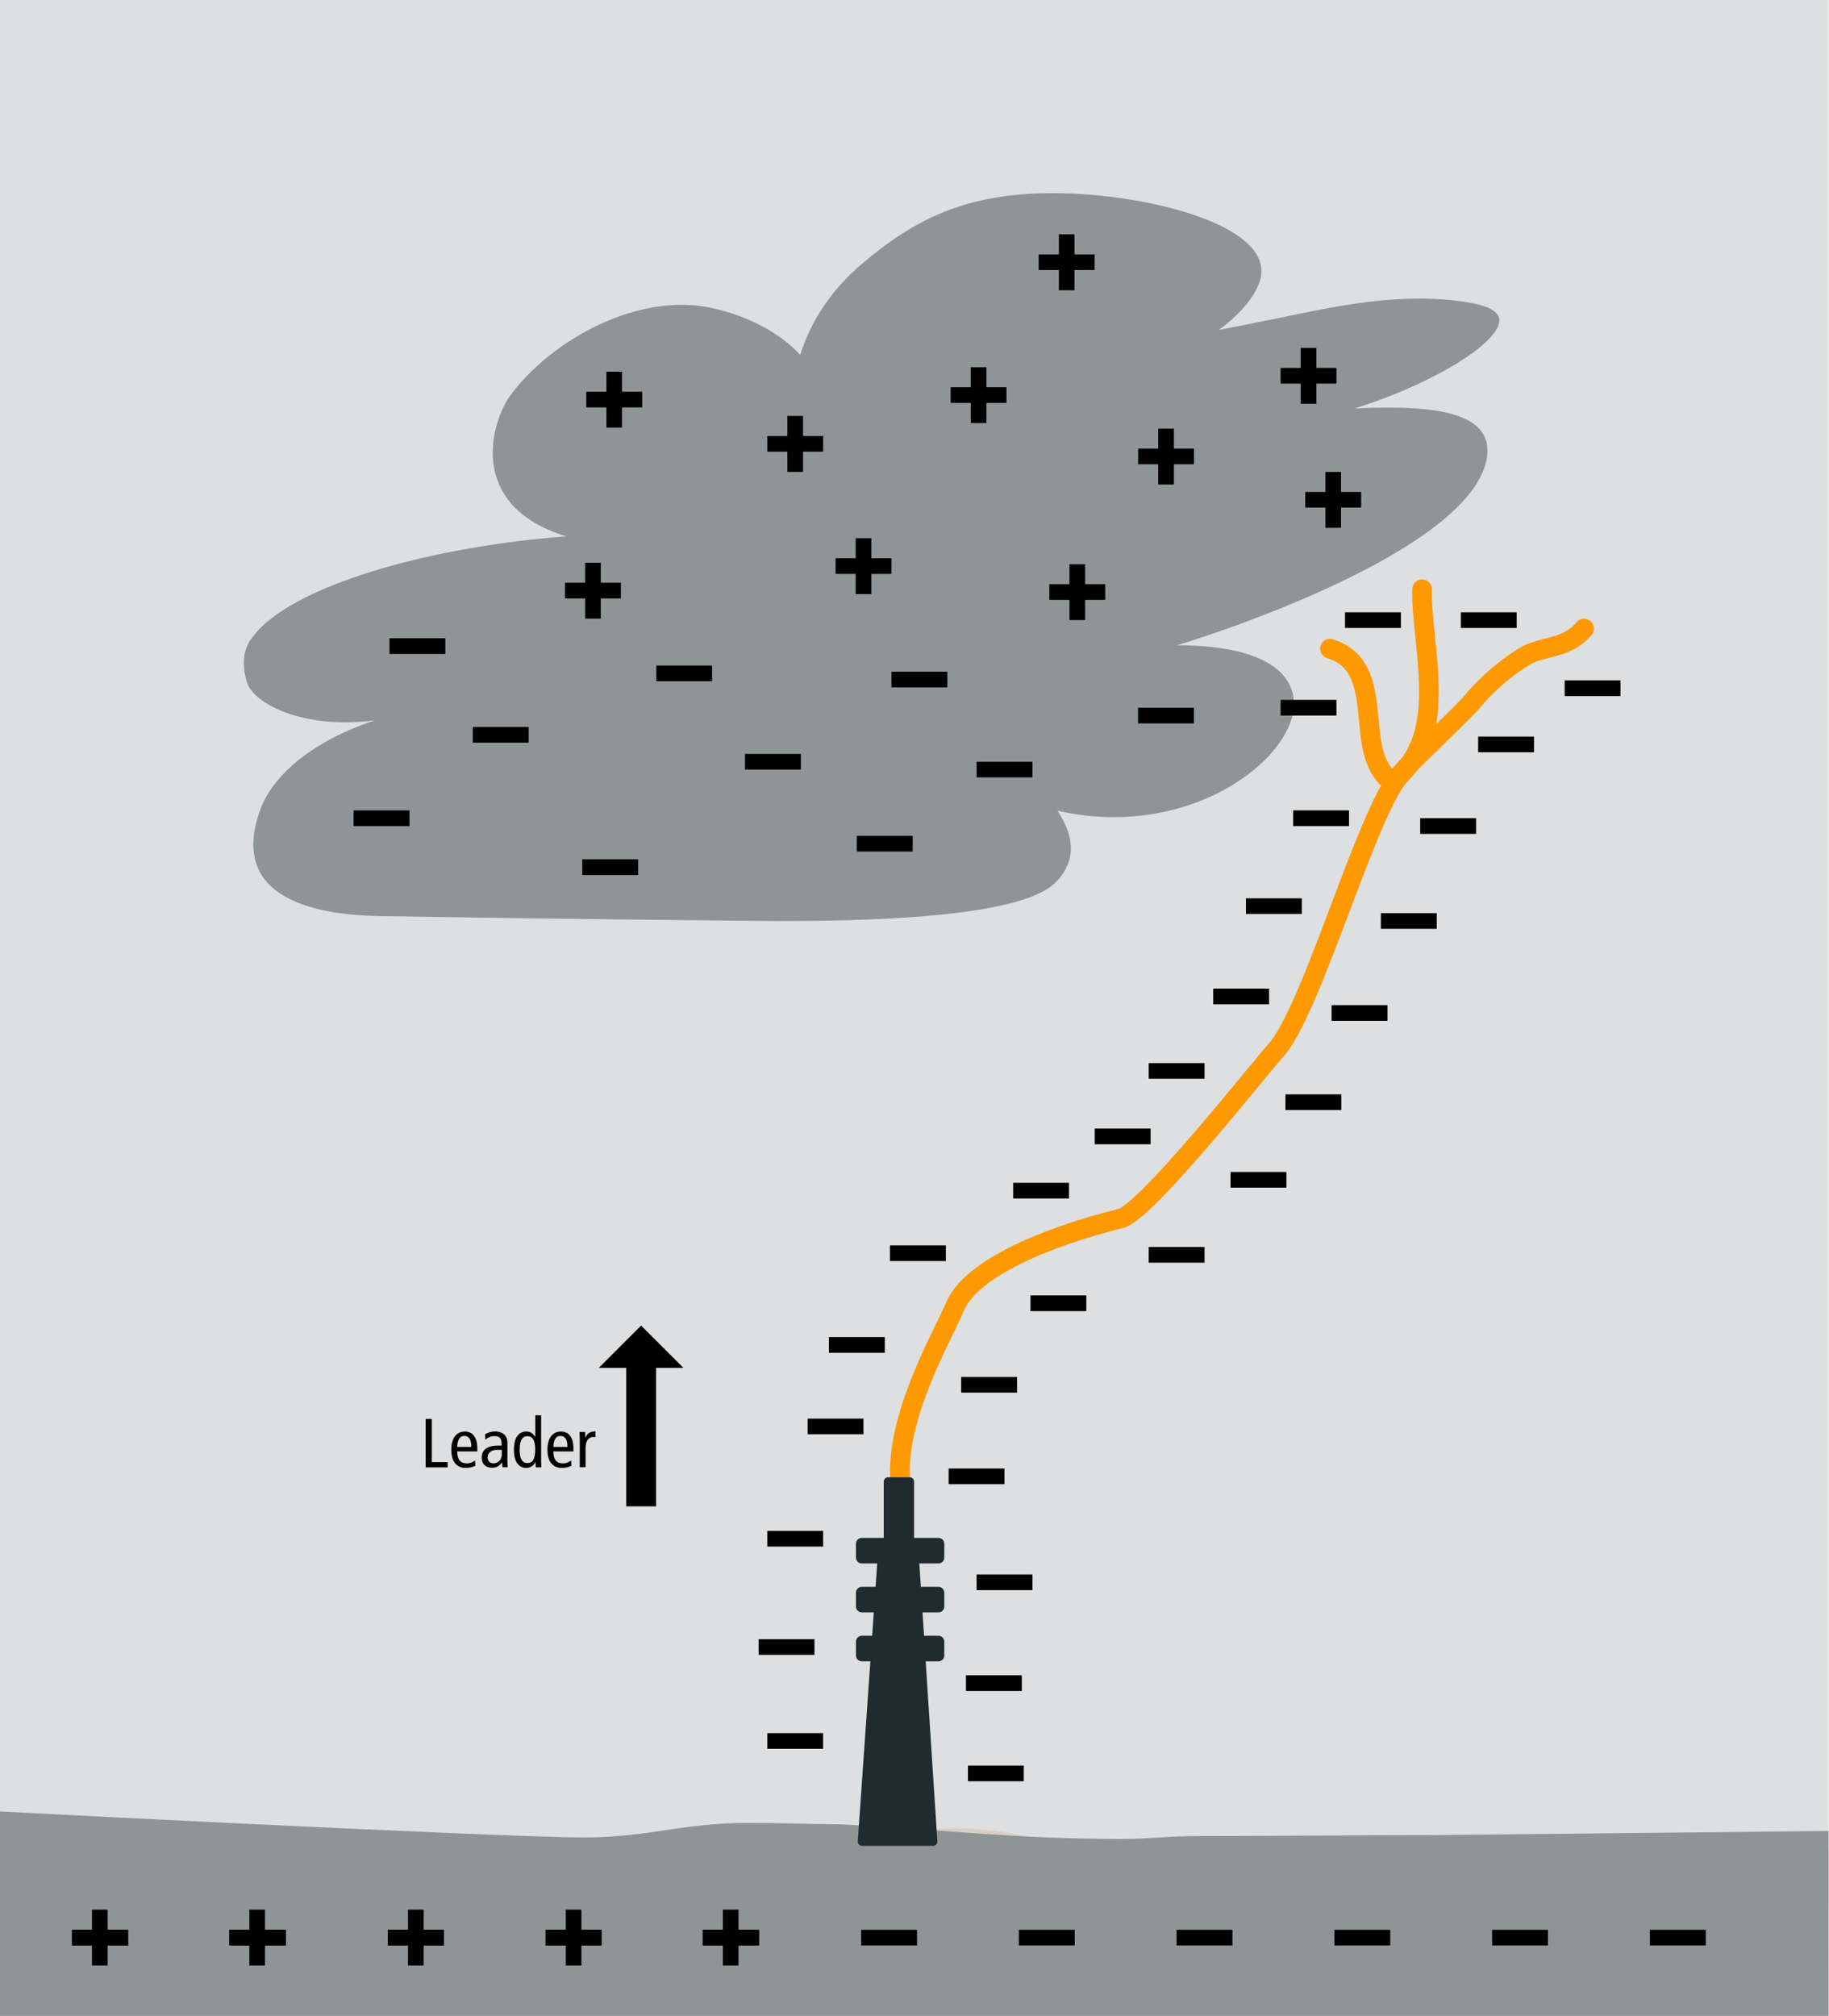 <?xml version="1.0" encoding="utf-8"?>
<!-- Generator: Adobe Illustrator 24.0.2, SVG Export Plug-In . SVG Version: 6.00 Build 0)  -->
<svg version="1.1" xmlns="http://www.w3.org/2000/svg" xmlns:xlink="http://www.w3.org/1999/xlink" x="0px" y="0px"
	 viewBox="0 0 211.18 232.74" style="enable-background:new 0 0 211.18 232.74;" xml:space="preserve">
<style type="text/css">
	.st0{clip-path:url(#SVGID_2_);fill-rule:evenodd;clip-rule:evenodd;fill:#DDDFE0;}
	.st1{clip-path:url(#SVGID_2_);fill-rule:evenodd;clip-rule:evenodd;fill:url(#SVGID_3_);}
	.st2{clip-path:url(#SVGID_2_);fill:#8F9597;}
	.st3{clip-path:url(#SVGID_2_);fill-rule:evenodd;clip-rule:evenodd;fill:#8F9597;}
	.st4{clip-path:url(#SVGID_2_);}
	
		.st5{clip-path:url(#SVGID_2_);fill-rule:evenodd;clip-rule:evenodd;fill:none;stroke:#FF9901;stroke-width:2.268;stroke-linecap:round;stroke-miterlimit:3.864;}
	
		.st6{clip-path:url(#SVGID_2_);fill-rule:evenodd;clip-rule:evenodd;fill:#1F2B2E;stroke:#1F2B2E;stroke-linecap:round;stroke-linejoin:round;stroke-miterlimit:3.864;}
	.st7{fill:#1F2B2E;}
	.st8{display:none;}
	.st9{display:inline;}
	.st10{fill:none;}
</style>
<g id="Wolke-Boden">
</g>
<g id="Plus-Minus-Zeichen">
</g>
<g id="Blitz">
</g>
<g id="Beschriftung_DE">
</g>
<g id="Ebene_6">
	<g>
		<defs>
			<rect id="SVGID_1_" x="-0.04" y="-0.14" width="211.17" height="232.85"/>
		</defs>
		<clipPath id="SVGID_2_">
			<use xlink:href="#SVGID_1_"  style="overflow:visible;"/>
		</clipPath>
		<rect x="-14.17" y="-14.17" class="st0" width="239.53" height="262.85"/>
		<linearGradient id="SVGID_3_" gradientUnits="userSpaceOnUse" x1="102.965" y1="208.425" x2="102.965" y2="242.425">
			<stop  offset="0" style="stop-color:#D8CAC2"/>
			<stop  offset="1" style="stop-color:#F3EFED"/>
		</linearGradient>
		<path class="st1" d="M-10.6,208.42c9.16,0.85,68.36,5.21,77.58,5.21c7.4,0,17.95-2.17,25.35-2.17c4.21,0,15.02-0.46,19.23-0.4
			c12.58,0.85,4.83,2.8,17.47,2.8c3.42,0,5.29-0.46,8.71-0.46c8.31,0,18.63-0.14,26.94-0.14c1.25,0,51.47,0,52.72-0.06
			c0,2.62,0,4.04,0,6.66c0,1.42-0.46,14.33-0.68,15.75c-0.51,3.36-56.78,6.8-60.13,6.8c-2.62,0-3.98-0.85-6.6-1.14
			c-7.06-0.85-10.99-1.82-18.04-1.82c-4.33,0-6.77,0-11.1,0l-19.81,1.37c-17.19,0.06-26.92,0.23-44.12,0.23
			c-3.36,0-59.2-3.67-62.5-4.3c-2.05-0.34-3.93,0.17-5.24-1.37c-1.08-1.25-0.46-14.9-0.46-16.61
			C-11.29,215.2-10.83,212.01-10.6,208.42z"/>
		<path class="st2" d="M89.29,106.32c-20.38-0.17-39.03-0.47-45.47-0.57c-7.27-0.12-17.65-1.97-13.7-12.47
			c1.15-3.05,4.9-7.38,13.17-10.13c-8,1.09-14.11-1.82-14.83-4.53c-0.5-1.89-0.45-3.42,0.51-4.82c4.31-6.28,21.27-10.78,36.42-11.88
			c-11.74-3.6-8.56-13.45-6.45-16.3c4.72-6.36,14.74-11.99,23.38-10.04c4.27,0.96,7.82,2.95,10.07,5.38
			c1.29-4.03,3.66-7.54,7.07-10.45c6.14-5.25,12.17-8.25,22.28-8.21c11.03,0.04,25.99,3.9,23.67,10.3
			c-0.66,1.82-2.23,3.66-4.68,5.49c1.29-0.25,2.58-0.5,3.87-0.76c7.17-1.42,12.94-2.88,19.42-2.86c2.24,0.01,4.23,0.19,6.07,0.55
			c2.87,0.56,3.69,1.64,2.51,3.3c-2.18,3.06-9.68,6.84-16.25,8.84c1.39-0.07,2.83-0.12,4.26-0.11c8.18,0.03,11.69,1.88,11.06,5.82
			c-0.3,1.87-1.52,3.86-3.63,5.89c-7.34,7.09-23.91,13.2-32.13,15.73c6.08-0.01,10.28,1.19,12.27,3.48c1.73,2,1.61,4.79-0.35,7.64
			c-2.99,4.36-10.15,8.76-19.39,8.72c-2.13-0.01-4.25-0.26-6.34-0.75c2.05,3.11,2.06,5.74,0.05,8
			C120.72,103.18,116.4,106.41,89.29,106.32L89.29,106.32z"/>
		<path class="st3" d="M-15.15,208.26c9.16,0.63,73.36,3.85,82.58,3.85c7.4,0,11.44-1.68,18.84-1.68c4.21,0,6.66,0.13,10.87,0.17
			c12.58,0.63,19.7,1.68,32.33,1.68c3.42,0,5.29-0.33,8.71-0.33c8.31,0,18.63-0.11,26.94-0.11c1.25,0,61.21-0.63,62.46-0.67
			c0,1.93,0,2.98,0,4.92c0,1.05-0.68,31.96-0.68,31.96H-15.38c0,0-0.46-30.88-0.46-32.14C-15.83,213.26-15.38,210.91-15.15,208.26z"
			/>
		<g class="st4">
			<polygon points="88.59,50.33 90.91,50.33 90.91,48.02 92.72,48.02 92.72,50.33 95.04,50.33 95.04,52.14 92.72,52.14 92.72,54.48 
				90.91,54.48 90.91,52.14 88.59,52.14 			"/>
		</g>
		<g class="st4">
			<polygon points="67.69,45.22 70.02,45.22 70.02,42.91 71.82,42.91 71.82,45.22 74.15,45.22 74.15,47.03 71.82,47.03 71.82,49.36 
				70.02,49.36 70.02,47.03 67.69,47.03 			"/>
		</g>
		<g class="st4">
			<polygon points="65.24,67.27 67.56,67.27 67.56,64.96 69.37,64.96 69.37,67.27 71.69,67.27 71.69,69.08 69.37,69.08 69.37,71.41 
				67.56,71.41 67.56,69.08 65.24,69.08 			"/>
		</g>
		<g class="st4">
			<polygon points="96.48,64.44 98.8,64.44 98.8,62.13 100.61,62.13 100.61,64.44 102.93,64.44 102.93,66.25 100.61,66.25 
				100.61,68.58 98.8,68.58 98.8,66.25 96.48,66.25 			"/>
		</g>
		<g class="st4">
			<polygon points="121.16,67.44 123.48,67.44 123.48,65.13 125.29,65.13 125.29,67.44 127.61,67.44 127.61,69.25 125.29,69.25 
				125.29,71.58 123.48,71.58 123.48,69.25 121.16,69.25 			"/>
		</g>
		<g class="st4">
			<rect x="131.4" y="81.7" width="6.45" height="1.81"/>
		</g>
		<g class="st4">
			<polygon points="131.41,51.79 133.73,51.79 133.73,49.48 135.54,49.48 135.54,51.79 137.86,51.79 137.86,53.59 135.54,53.59 
				135.54,55.93 133.73,55.93 133.73,53.59 131.41,53.59 			"/>
		</g>
		<g class="st4">
			<polygon points="109.76,44.7 112.08,44.7 112.08,42.39 113.89,42.39 113.89,44.7 116.21,44.7 116.21,46.51 113.89,46.51 
				113.89,48.84 112.08,48.84 112.08,46.51 109.76,46.51 			"/>
		</g>
		<g class="st4">
			<polygon points="147.86,42.47 150.18,42.47 150.18,40.16 151.99,40.16 151.99,42.47 154.31,42.47 154.31,44.28 151.99,44.28 
				151.99,46.61 150.18,46.61 150.18,44.28 147.86,44.28 			"/>
		</g>
		<g class="st4">
			<polygon points="150.7,56.79 153.03,56.79 153.03,54.48 154.84,54.48 154.84,56.79 157.16,56.79 157.16,58.59 154.84,58.59 
				154.84,60.93 153.03,60.93 153.03,58.59 150.7,58.59 			"/>
		</g>
		<g class="st4">
			<polygon points="119.93,29.37 122.26,29.37 122.26,27.05 124.06,27.05 124.06,29.37 126.39,29.37 126.39,31.17 124.06,31.17 
				124.06,33.51 122.26,33.51 122.26,31.17 119.93,31.17 			"/>
		</g>
		<g class="st4">
			<rect x="112.76" y="87.93" width="6.45" height="1.81"/>
		</g>
		<g class="st4">
			<rect x="102.93" y="77.54" width="6.45" height="1.81"/>
		</g>
		<g class="st4">
			<rect x="98.93" y="96.49" width="6.45" height="1.81"/>
		</g>
		<g class="st4">
			<rect x="75.77" y="76.83" width="6.45" height="1.81"/>
		</g>
		<g class="st4">
			<rect x="86.02" y="87.03" width="6.45" height="1.81"/>
		</g>
		<g class="st4">
			<rect x="67.23" y="99.2" width="6.45" height="1.81"/>
		</g>
		<g class="st4">
			<rect x="44.97" y="73.68" width="6.45" height="1.81"/>
		</g>
		<g class="st4">
			<rect x="40.83" y="93.55" width="6.45" height="1.81"/>
		</g>
		<g class="st4">
			<rect x="54.59" y="83.92" width="6.45" height="1.81"/>
		</g>
		<g class="st4">
			<rect x="8.36" y="222.77" width="6.45" height="1.81"/>
		</g>
		<g class="st4">
			<rect x="190.5" y="222.77" width="6.45" height="1.81"/>
		</g>
		<g class="st4">
			<rect x="111.76" y="203.81" width="6.45" height="1.81"/>
		</g>
		<g class="st4">
			<rect x="111.53" y="193.39" width="6.45" height="1.81"/>
		</g>
		<g class="st4">
			<rect x="112.76" y="181.75" width="6.45" height="1.81"/>
		</g>
		<g class="st4">
			<rect x="109.53" y="169.52" width="6.45" height="1.81"/>
		</g>
		<g class="st4">
			<rect x="110.98" y="158.95" width="6.45" height="1.81"/>
		</g>
		<g class="st4">
			<rect x="118.98" y="149.54" width="6.45" height="1.81"/>
		</g>
		<g class="st4">
			<rect x="132.63" y="143.95" width="6.45" height="1.81"/>
		</g>
		<g class="st4">
			<rect x="142.08" y="135.29" width="6.45" height="1.81"/>
		</g>
		<g class="st4">
			<rect x="148.42" y="126.33" width="6.45" height="1.81"/>
		</g>
		<g class="st4">
			<rect x="153.75" y="116.03" width="6.45" height="1.81"/>
		</g>
		<g class="st4">
			<rect x="159.44" y="105.41" width="6.45" height="1.81"/>
		</g>
		<g class="st4">
			<rect x="163.98" y="94.45" width="6.45" height="1.81"/>
		</g>
		<g class="st4">
			<rect x="170.67" y="85.03" width="6.45" height="1.81"/>
		</g>
		<g class="st4">
			<rect x="180.66" y="78.54" width="6.45" height="1.81"/>
		</g>
		<g class="st4">
			<rect x="147.86" y="80.79" width="6.45" height="1.81"/>
		</g>
		<g class="st4">
			<rect x="155.3" y="70.68" width="6.45" height="1.81"/>
		</g>
		<g class="st4">
			<rect x="168.67" y="70.68" width="6.45" height="1.81"/>
		</g>
		<g class="st4">
			<rect x="143.86" y="103.7" width="6.45" height="1.81"/>
		</g>
		<g class="st4">
			<rect x="149.31" y="93.55" width="6.45" height="1.81"/>
		</g>
		<g class="st4">
			<rect x="140.08" y="114.12" width="6.45" height="1.81"/>
		</g>
		<g class="st4">
			<rect x="132.63" y="122.72" width="6.45" height="1.81"/>
		</g>
		<g class="st4">
			<rect x="116.98" y="136.54" width="6.45" height="1.81"/>
		</g>
		<g class="st4">
			<rect x="126.4" y="130.28" width="6.45" height="1.81"/>
		</g>
		<g class="st4">
			<rect x="102.76" y="143.76" width="6.45" height="1.81"/>
		</g>
		<g class="st4">
			<rect x="95.71" y="154.35" width="6.45" height="1.81"/>
		</g>
		<g class="st4">
			<rect x="93.25" y="163.76" width="6.45" height="1.81"/>
		</g>
		<g class="st4">
			<rect x="88.59" y="176.72" width="6.45" height="1.81"/>
		</g>
		<g class="st4">
			<rect x="87.59" y="189.22" width="6.45" height="1.81"/>
		</g>
		<g class="st4">
			<rect x="88.59" y="200.07" width="6.45" height="1.81"/>
		</g>
		<g class="st4">
			<rect x="172.28" y="222.77" width="6.45" height="1.81"/>
		</g>
		<g class="st4">
			<rect x="154.07" y="222.77" width="6.45" height="1.81"/>
		</g>
		<g class="st4">
			<rect x="135.85" y="222.77" width="6.45" height="1.81"/>
		</g>
		<g class="st4">
			<rect x="117.64" y="222.77" width="6.45" height="1.81"/>
		</g>
		<g class="st4">
			<rect x="99.43" y="222.77" width="6.45" height="1.81"/>
		</g>
		<g class="st4">
			<rect x="81.21" y="222.77" width="6.45" height="1.81"/>
		</g>
		<g class="st4">
			<rect x="63" y="222.77" width="6.45" height="1.81"/>
		</g>
		<g class="st4">
			<rect x="44.79" y="222.77" width="6.45" height="1.81"/>
		</g>
		<g class="st4">
			<rect x="26.57" y="222.77" width="6.45" height="1.81"/>
		</g>
		<path class="st5" d="M103.94,171.03c-0.55-7.52,4.7-16.41,6.34-20.23c1.84-4.3,10.22-7.92,19.13-10.15
			c2.96-0.74,15.82-17.09,17.89-19.38c4.15-4.57,10.39-27.18,14.32-31.79c1.16-1.58,7.72-7.48,8.86-9.07
			c1.59-1.75,3.39-3.3,5.48-4.6c2.09-1.3,4.88-0.79,6.94-3.25"/>
		<path class="st5" d="M161.61,89.48c5.7-5.29,2.41-15.34,2.59-21.46"/>
		<path class="st5" d="M160.65,90.22c-2.35-1.82-2.39-5.09-2.71-8.17c-0.17-1.53-0.38-3.05-1-4.32c-0.61-1.27-1.62-2.3-3.38-2.85"/>
		<polygon class="st6" points="99.54,212.58 101.93,178.43 102.54,177.93 102.54,171.03 105.04,171.03 105.04,178.03 105.54,178.83 
			107.73,212.58 		"/>
		<g class="st4">
			<path class="st7" d="M98.83,178.21c0-0.38,0.3-0.68,0.68-0.68h8.84c0.38,0,0.68,0.3,0.68,0.68v1.59c0,0.38-0.3,0.68-0.68,0.68
				h-8.84c-0.38,0-0.68-0.3-0.68-0.68V178.21L98.83,178.21z"/>
			<path class="st7" d="M103.94,179"/>
		</g>
		<g class="st4">
			<path class="st7" d="M98.83,183.86c0-0.38,0.3-0.68,0.68-0.68h8.84c0.38,0,0.68,0.3,0.68,0.68v1.59c0,0.38-0.3,0.68-0.68,0.68
				h-8.84c-0.38,0-0.68-0.3-0.68-0.68V183.86L98.83,183.86z"/>
			<path class="st7" d="M103.94,184.65"/>
		</g>
		<g class="st4">
			<path class="st7" d="M98.83,189.51c0-0.38,0.3-0.68,0.68-0.68h8.84c0.38,0,0.68,0.3,0.68,0.68v1.59c0,0.38-0.3,0.68-0.68,0.68
				h-8.84c-0.38,0-0.68-0.3-0.68-0.68V189.51L98.83,189.51z"/>
			<path class="st7" d="M103.94,190.3"/>
		</g>
		<g class="st4">
			<g>
				<polygon points="69.14,157.9 74.02,153.02 78.91,157.9 75.75,157.9 75.75,173.89 72.3,173.89 72.3,157.9 				"/>
			</g>
		</g>
		<g class="st4">
			<polygon points="8.3,222.76 10.62,222.76 10.62,220.44 12.43,220.44 12.43,222.76 14.75,222.76 14.75,224.56 12.43,224.56 
				12.43,226.9 10.62,226.9 10.62,224.56 8.3,224.56 			"/>
		</g>
		<g class="st4">
			<polygon points="26.46,222.76 28.79,222.76 28.79,220.44 30.6,220.44 30.6,222.76 32.92,222.76 32.92,224.56 30.6,224.56 
				30.6,226.9 28.79,226.9 28.79,224.56 26.46,224.56 			"/>
		</g>
		<g class="st4">
			<polygon points="44.79,222.76 47.11,222.76 47.11,220.44 48.92,220.44 48.92,222.76 51.24,222.76 51.24,224.56 48.92,224.56 
				48.92,226.9 47.11,226.9 47.11,224.56 44.79,224.56 			"/>
		</g>
		<g class="st4">
			<polygon points="63,222.76 65.33,222.76 65.33,220.44 67.13,220.44 67.13,222.76 69.46,222.76 69.46,224.56 67.13,224.56 
				67.13,226.9 65.33,226.9 65.33,224.56 63,224.56 			"/>
		</g>
		<g class="st4">
			<polygon points="81.13,222.76 83.46,222.76 83.46,220.44 85.27,220.44 85.27,222.76 87.59,222.76 87.59,224.56 85.27,224.56 
				85.27,226.9 83.46,226.9 83.46,224.56 81.13,224.56 			"/>
		</g>
		<g class="st4">
			<path d="M49.16,163.8h0.7v4.98h1.83v0.61h-2.54V163.8z"/>
			<path d="M52.79,167.54c0,0.47,0.09,0.82,0.28,1.05c0.18,0.22,0.46,0.34,0.84,0.34c0.17,0,0.34-0.03,0.51-0.1s0.31-0.15,0.43-0.23
				l0.03,0.61c-0.16,0.08-0.34,0.13-0.54,0.18c-0.2,0.04-0.4,0.06-0.6,0.06c-0.27,0-0.51-0.05-0.71-0.15
				c-0.2-0.1-0.37-0.24-0.51-0.42s-0.24-0.4-0.31-0.66s-0.1-0.55-0.1-0.87c0-0.32,0.03-0.61,0.1-0.87s0.17-0.48,0.3-0.66
				c0.13-0.18,0.3-0.32,0.49-0.42s0.42-0.15,0.68-0.15c0.46,0,0.82,0.17,1.06,0.52c0.25,0.34,0.37,0.82,0.37,1.42v0.36H52.79z
				 M54.42,167.03c0-0.85-0.27-1.27-0.8-1.27c-0.11,0-0.21,0.02-0.31,0.06s-0.19,0.11-0.26,0.22c-0.08,0.1-0.14,0.23-0.18,0.39
				c-0.05,0.16-0.07,0.36-0.08,0.6H54.42z"/>
			<path d="M56,165.58c0.17-0.11,0.35-0.19,0.55-0.25s0.4-0.09,0.6-0.09c0.15,0,0.28,0.01,0.4,0.04c0.12,0.03,0.23,0.06,0.32,0.1
				c0.09,0.04,0.17,0.08,0.23,0.12c0.06,0.04,0.11,0.08,0.14,0.11c0.09,0.09,0.17,0.21,0.24,0.35c0.07,0.14,0.11,0.36,0.11,0.65
				v2.13c0,0.12,0,0.24,0.01,0.35s0.01,0.2,0.02,0.28h-0.61l-0.04-0.55h-0.02c-0.09,0.16-0.23,0.29-0.41,0.42
				c-0.18,0.13-0.43,0.19-0.74,0.19c-0.34,0-0.62-0.1-0.84-0.29c-0.22-0.2-0.34-0.49-0.34-0.88c0-0.2,0.03-0.38,0.1-0.55
				s0.18-0.31,0.33-0.44c0.15-0.12,0.35-0.22,0.59-0.29s0.54-0.1,0.89-0.1h0.39v-0.18c0-0.15-0.01-0.28-0.03-0.38
				s-0.06-0.19-0.12-0.28c-0.07-0.09-0.17-0.16-0.29-0.2s-0.25-0.06-0.39-0.06c-0.21,0-0.41,0.04-0.59,0.12
				c-0.19,0.08-0.34,0.18-0.46,0.31L56,165.58z M57.95,167.38c-0.06-0.01-0.13-0.02-0.22-0.02c-0.08,0-0.17,0-0.26,0
				c-0.4,0-0.69,0.08-0.88,0.25c-0.19,0.17-0.29,0.37-0.29,0.6c0,0.22,0.06,0.39,0.17,0.52c0.11,0.13,0.29,0.19,0.52,0.19
				c0.14,0,0.27-0.03,0.39-0.08c0.12-0.06,0.22-0.13,0.3-0.22c0.08-0.09,0.15-0.2,0.19-0.33c0.05-0.12,0.07-0.26,0.07-0.4V167.38z"
				/>
			<path d="M62.48,168.63c0,0.12,0,0.25,0.01,0.38c0.01,0.13,0.01,0.25,0.02,0.38h-0.65l-0.02-0.6h-0.02
				c-0.04,0.08-0.09,0.16-0.16,0.24c-0.06,0.08-0.14,0.15-0.22,0.21c-0.09,0.06-0.19,0.11-0.3,0.15c-0.11,0.04-0.24,0.06-0.39,0.06
				c-0.42,0-0.76-0.17-1.02-0.52c-0.26-0.35-0.39-0.87-0.39-1.58c0-0.7,0.13-1.23,0.39-1.58c0.26-0.35,0.6-0.52,1.02-0.52
				c0.23,0,0.43,0.05,0.59,0.14c0.16,0.1,0.31,0.25,0.45,0.47h0.02v-2.48h0.67V168.63z M61.8,167.34c0-0.52-0.07-0.91-0.22-1.16
				c-0.14-0.26-0.37-0.39-0.68-0.39c-0.31,0-0.54,0.13-0.68,0.39c-0.14,0.26-0.22,0.65-0.22,1.16c0,0.52,0.07,0.91,0.22,1.16
				c0.14,0.26,0.37,0.39,0.68,0.39c0.31,0,0.54-0.13,0.68-0.39C61.73,168.25,61.8,167.86,61.8,167.34z"/>
			<path d="M63.89,167.54c0,0.47,0.09,0.82,0.28,1.05c0.18,0.22,0.46,0.34,0.84,0.34c0.17,0,0.34-0.03,0.51-0.1s0.31-0.15,0.43-0.23
				l0.03,0.61c-0.16,0.08-0.34,0.13-0.54,0.18c-0.2,0.04-0.4,0.06-0.6,0.06c-0.27,0-0.51-0.05-0.71-0.15
				c-0.2-0.1-0.37-0.24-0.51-0.42c-0.14-0.18-0.24-0.4-0.31-0.66c-0.07-0.26-0.1-0.55-0.1-0.87c0-0.32,0.03-0.61,0.1-0.87
				c0.07-0.26,0.17-0.48,0.3-0.66c0.13-0.18,0.3-0.32,0.49-0.42c0.19-0.1,0.42-0.15,0.68-0.15c0.46,0,0.82,0.17,1.06,0.52
				c0.25,0.34,0.37,0.82,0.37,1.42v0.36H63.89z M65.52,167.03c0-0.85-0.27-1.27-0.8-1.27c-0.11,0-0.21,0.02-0.31,0.06
				c-0.1,0.04-0.19,0.11-0.26,0.22c-0.08,0.1-0.14,0.23-0.18,0.39c-0.05,0.16-0.07,0.36-0.08,0.6H65.52z"/>
			<path d="M66.94,166.18c0-0.15,0-0.3-0.01-0.44c-0.01-0.15-0.01-0.29-0.02-0.44h0.65l0.02,0.64h0.02
				c0.11-0.25,0.25-0.43,0.43-0.54c0.18-0.11,0.42-0.16,0.73-0.16v0.66c-0.08-0.02-0.17-0.02-0.26-0.02c-0.26,0-0.47,0.11-0.64,0.33
				c-0.17,0.22-0.25,0.56-0.25,1v2.16h-0.67V166.18z"/>
		</g>
	</g>
</g>
<g id="Beschriftung_EN" class="st8">
	<g class="st9">
		<rect x="50.02" y="161.95" class="st10" width="18.84" height="9"/>
		<path d="M50.57,163.38h0.67v6h-0.67V163.38z"/>
		<path d="M52.79,167.54c0,0.47,0.09,0.82,0.28,1.05c0.18,0.22,0.46,0.34,0.84,0.34c0.17,0,0.34-0.03,0.51-0.1s0.31-0.15,0.43-0.23
			l0.03,0.61c-0.16,0.08-0.34,0.13-0.54,0.18c-0.2,0.04-0.4,0.06-0.6,0.06c-0.27,0-0.51-0.05-0.71-0.15s-0.37-0.24-0.51-0.42
			s-0.24-0.4-0.31-0.66s-0.1-0.55-0.1-0.87c0-0.32,0.03-0.61,0.1-0.87s0.17-0.48,0.3-0.66c0.13-0.18,0.3-0.32,0.49-0.42
			s0.42-0.15,0.68-0.15c0.46,0,0.82,0.17,1.06,0.52c0.25,0.34,0.37,0.82,0.37,1.42v0.36H52.79z M54.42,167.03
			c0-0.85-0.27-1.27-0.8-1.27c-0.11,0-0.21,0.02-0.31,0.06s-0.19,0.11-0.26,0.22s-0.14,0.23-0.18,0.39
			c-0.05,0.16-0.07,0.36-0.08,0.6H54.42z"/>
		<path d="M56,165.58c0.17-0.11,0.35-0.19,0.55-0.25s0.4-0.09,0.6-0.09c0.15,0,0.28,0.01,0.4,0.04s0.23,0.06,0.32,0.1
			s0.17,0.08,0.23,0.12c0.06,0.04,0.11,0.08,0.14,0.11c0.09,0.09,0.17,0.21,0.24,0.35c0.07,0.14,0.11,0.36,0.11,0.65v2.13
			c0,0.12,0,0.24,0.01,0.35s0.01,0.2,0.02,0.28h-0.61l-0.04-0.55h-0.02c-0.09,0.16-0.23,0.29-0.41,0.42
			c-0.18,0.13-0.43,0.19-0.74,0.19c-0.34,0-0.62-0.1-0.84-0.29c-0.22-0.2-0.34-0.49-0.34-0.88c0-0.2,0.03-0.38,0.1-0.55
			s0.18-0.31,0.33-0.44s0.35-0.22,0.59-0.29s0.54-0.1,0.89-0.1h0.39v-0.18c0-0.15-0.01-0.28-0.03-0.38
			c-0.02-0.1-0.06-0.19-0.12-0.28c-0.07-0.09-0.17-0.16-0.29-0.2s-0.25-0.06-0.39-0.06c-0.21,0-0.41,0.04-0.59,0.12
			c-0.19,0.08-0.34,0.18-0.46,0.31L56,165.58z M57.95,167.38c-0.06-0.01-0.13-0.02-0.22-0.02c-0.08,0-0.17,0-0.26,0
			c-0.39,0-0.69,0.08-0.88,0.25s-0.29,0.37-0.29,0.6c0,0.22,0.06,0.39,0.17,0.52c0.11,0.13,0.29,0.19,0.52,0.19
			c0.14,0,0.27-0.03,0.39-0.08c0.12-0.06,0.22-0.13,0.3-0.22c0.08-0.09,0.15-0.2,0.19-0.33c0.04-0.12,0.07-0.26,0.07-0.4V167.38z"/>
		<path d="M62.48,168.63c0,0.12,0,0.25,0.01,0.38s0.01,0.25,0.02,0.38h-0.65l-0.02-0.6h-0.02c-0.04,0.08-0.09,0.16-0.16,0.24
			c-0.06,0.08-0.14,0.15-0.22,0.21c-0.09,0.06-0.19,0.11-0.3,0.15c-0.11,0.04-0.24,0.06-0.39,0.06c-0.42,0-0.76-0.17-1.02-0.52
			c-0.26-0.35-0.39-0.87-0.39-1.58c0-0.7,0.13-1.23,0.39-1.58c0.26-0.35,0.6-0.52,1.02-0.52c0.23,0,0.43,0.05,0.59,0.14
			c0.16,0.1,0.31,0.25,0.45,0.47h0.02v-2.48h0.67V168.63z M61.8,167.34c0-0.52-0.07-0.91-0.22-1.16c-0.14-0.26-0.37-0.39-0.68-0.39
			c-0.31,0-0.54,0.13-0.68,0.39c-0.14,0.26-0.22,0.65-0.22,1.16c0,0.52,0.07,0.91,0.22,1.16c0.14,0.26,0.37,0.39,0.68,0.39
			c0.31,0,0.54-0.13,0.68-0.39C61.73,168.25,61.8,167.86,61.8,167.34z"/>
		<path d="M63.89,167.54c0,0.47,0.09,0.82,0.28,1.05c0.18,0.22,0.46,0.34,0.84,0.34c0.17,0,0.34-0.03,0.51-0.1s0.31-0.15,0.43-0.23
			l0.03,0.61c-0.16,0.08-0.34,0.13-0.54,0.18c-0.2,0.04-0.4,0.06-0.6,0.06c-0.27,0-0.51-0.05-0.71-0.15
			c-0.2-0.1-0.37-0.24-0.51-0.42s-0.24-0.4-0.31-0.66s-0.1-0.55-0.1-0.87c0-0.32,0.03-0.61,0.1-0.87s0.17-0.48,0.3-0.66
			c0.13-0.18,0.3-0.32,0.49-0.42c0.19-0.1,0.42-0.15,0.68-0.15c0.46,0,0.82,0.17,1.06,0.52c0.25,0.34,0.37,0.82,0.37,1.42v0.36
			H63.89z M65.52,167.03c0-0.85-0.27-1.27-0.8-1.27c-0.11,0-0.21,0.02-0.31,0.06s-0.19,0.11-0.26,0.22
			c-0.08,0.1-0.14,0.23-0.18,0.39c-0.05,0.16-0.07,0.36-0.08,0.6H65.52z"/>
		<path d="M66.94,166.18c0-0.15,0-0.3-0.01-0.44c-0.01-0.15-0.02-0.29-0.02-0.44h0.65l0.02,0.64h0.02c0.11-0.25,0.25-0.43,0.43-0.54
			c0.18-0.11,0.42-0.16,0.73-0.16v0.66c-0.08-0.02-0.17-0.02-0.26-0.02c-0.26,0-0.47,0.11-0.64,0.33c-0.17,0.22-0.25,0.56-0.25,1
			v2.16h-0.67V166.18z"/>
	</g>
</g>
</svg>
